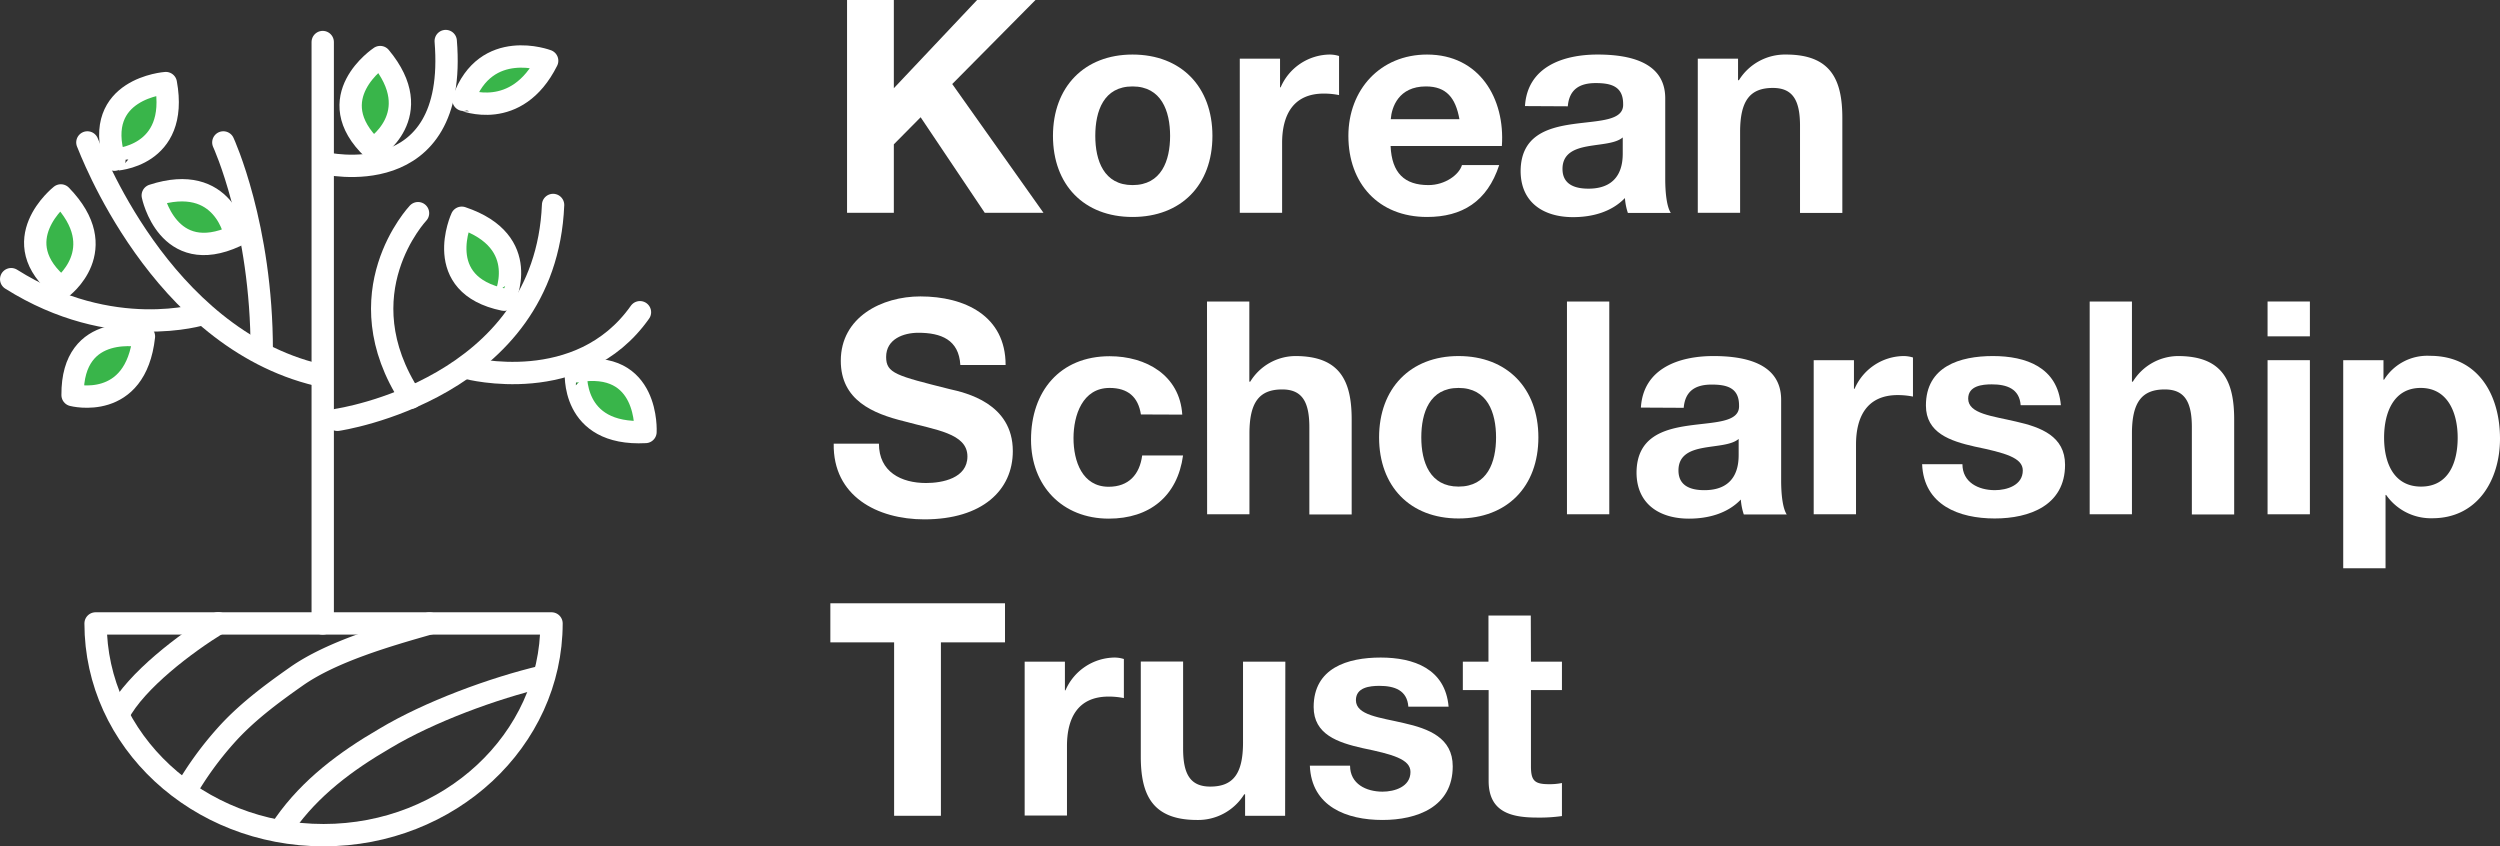 <?xml version="1.0" encoding="UTF-8"?>
<svg xmlns="http://www.w3.org/2000/svg" viewBox="0 0 447.76 151.58">
  <rect x="0" y="0" width="447.76" height="151.58" fill="#333333" stroke="none"/>
  <defs>
    <style>
      .cls-1 {
        fill: #fff;
      }

      .cls-2 {
        fill: #39b54a;
      }

      .cls-2, .cls-3 {
        stroke: #fff;
        stroke-linecap: round;
        stroke-linejoin: round;
        stroke-width: 4px;
      }

      .cls-3 {
        fill: none;
      }
    </style>
  </defs>
  <g id="Layer_2" data-name="Layer 2">
    <g id="Layer_1-2" data-name="Layer 1">
      <g>
        <path class="cls-1" d="M151.71,0h8.38V15.8L175,0h10.46L170.55,15.05l16.34,23.06H176.37L164.89,21l-4.8,4.85V38.11h-8.38Z"></path>
        <path class="cls-1" d="M202.84,9.77c8.7,0,14.31,5.76,14.31,14.57s-5.61,14.52-14.31,14.52-14.25-5.77-14.25-14.52S194.19,9.77,202.84,9.77Zm0,23.38c5.18,0,6.73-4.38,6.73-8.81s-1.55-8.86-6.73-8.86-6.67,4.43-6.67,8.86S197.72,33.15,202.84,33.15Z"></path>
        <path class="cls-1" d="M222.05,10.51h7.21v5.13h.11a9.69,9.69,0,0,1,8.8-5.87,5.71,5.71,0,0,1,1.66.26v7a13.91,13.91,0,0,0-2.72-.27c-5.61,0-7.48,4-7.48,8.86V38.11h-7.58Z"></path>
        <path class="cls-1" d="M249.06,26.15c.21,4.86,2.51,7,6.78,7,3,0,5.5-1.87,6-3.58h6.67c-2.14,6.56-6.67,9.29-12.92,9.29-8.7,0-14.09-6-14.09-14.52,0-8.27,5.71-14.57,14.09-14.57,9.4,0,14,7.9,13.4,16.38Zm12.33-4.8c-.69-3.84-2.35-5.87-6-5.87-4.91,0-6.14,3.73-6.3,5.87Z"></path>
        <path class="cls-1" d="M273.13,19c.43-7,6.78-9.23,13-9.23,5.5,0,12.12,1.23,12.12,7.84V32c0,2.51.26,5,1,6.14h-7.69a10.9,10.9,0,0,1-.53-2.67c-2.41,2.51-5.88,3.42-9.29,3.42-5.29,0-9.39-2.62-9.39-8.28.1-12.54,18.68-5.81,18.36-12,0-3.2-2.25-3.73-4.91-3.73-2.94,0-4.75,1.17-5,4.16Zm17.51,5.61c-1.28,1.12-3.95,1.17-6.3,1.6s-4.49,1.28-4.49,4.05,2.19,3.53,4.65,3.53c5.92,0,6.14-4.65,6.14-6.35Z"></path>
        <path class="cls-1" d="M304.08,10.51h7.21v3.85h.16a9.72,9.72,0,0,1,8.43-4.59c8.06,0,10.09,4.53,10.09,11.37v17h-7.58V22.52c0-4.53-1.28-6.77-4.86-6.77-4.11,0-5.87,2.29-5.87,7.9V38.11h-7.58Z"></path>
        <path class="cls-1" d="M157.42,79.46c0,5.07,4,7.05,8.44,7.05,2.93,0,7.41-.86,7.41-4.76,0-4.16-5.76-4.75-11.31-6.29-5.66-1.39-11.37-3.79-11.37-10.84,0-7.84,7.37-11.53,14.25-11.53,7.95,0,15.27,3.47,15.27,12.28H172c-.26-4.54-3.47-5.77-7.52-5.77-2.67,0-5.77,1.13-5.77,4.33,0,2.93,1.82,3.36,11.37,5.76,2.83.64,11.32,2.51,11.32,11.1,0,7-5.45,12.23-15.85,12.23-8.44,0-16.39-4.17-16.23-13.56Z"></path>
        <path class="cls-1" d="M204.34,74.23c-.48-3.15-2.35-4.75-5.61-4.75-4.86,0-6.46,4.91-6.46,9s1.55,8.7,6.3,8.7c3.58,0,5.55-2.19,6-5.61h7.32c-1,7.31-6,11.32-13.3,11.32-8.32,0-13.93-5.87-13.93-14.15,0-8.59,5.13-14.94,14.09-14.94,6.52,0,12.55,3.41,13,10.46Z"></path>
        <path class="cls-1" d="M216.18,54h7.58V68.36h.16A9.56,9.56,0,0,1,232,63.77c8.06,0,10.09,4.53,10.09,11.37v17h-7.58V76.52c0-4.53-1.28-6.77-4.86-6.77-4.11,0-5.87,2.29-5.87,7.9V92.11h-7.58Z"></path>
        <path class="cls-1" d="M261.23,63.77c8.7,0,14.3,5.76,14.3,14.57s-5.6,14.52-14.3,14.52S247,87.09,247,78.34,252.58,63.77,261.23,63.77Zm0,23.38c5.18,0,6.72-4.38,6.72-8.81s-1.54-8.86-6.72-8.86-6.67,4.43-6.67,8.86S256.1,87.15,261.23,87.15Z"></path>
        <path class="cls-1" d="M280.65,54h7.58V92.11h-7.58Z"></path>
        <path class="cls-1" d="M293.89,73c.43-7,6.78-9.23,13-9.23,5.5,0,12.12,1.23,12.12,7.84V86c0,2.51.26,5,1,6.14h-7.69a10.9,10.9,0,0,1-.53-2.67c-2.4,2.51-5.87,3.42-9.29,3.42-5.28,0-9.39-2.62-9.39-8.28.1-12.54,18.68-5.81,18.36-12,0-3.2-2.24-3.73-4.91-3.73-2.94,0-4.75,1.17-5,4.16Zm17.51,5.61c-1.28,1.12-3.95,1.17-6.3,1.6s-4.48,1.28-4.48,4.05,2.18,3.53,4.64,3.53c5.92,0,6.14-4.65,6.14-6.35Z"></path>
        <path class="cls-1" d="M324.84,64.51h7.21v5.13h.11a9.69,9.69,0,0,1,8.8-5.87,5.71,5.71,0,0,1,1.66.26v7a13.91,13.91,0,0,0-2.72-.27c-5.61,0-7.48,4-7.48,8.86V92.11h-7.58Z"></path>
        <path class="cls-1" d="M351.48,83.14c0,3.26,2.88,4.65,5.81,4.65,2.14,0,5-.86,5-3.53,0-2.29-3.2-3.15-8.59-4.27-4.43-1-8.76-2.45-8.76-7.36,0-7,6.09-8.86,12-8.86s11.58,2,12.17,8.8h-7.2c-.22-2.93-2.46-3.73-5.18-3.73-1.71,0-4.22.26-4.22,2.56,0,2.72,4.33,3.1,8.59,4.11,4.43,1,8.76,2.62,8.76,7.74,0,7.26-6.35,9.61-12.6,9.61-6.4,0-12.7-2.4-13-9.72Z"></path>
        <path class="cls-1" d="M374.27,54h7.57V68.36H382a9.59,9.59,0,0,1,8.06-4.59c8.06,0,10.09,4.53,10.09,11.37v17h-7.58V76.52c0-4.53-1.28-6.77-4.85-6.77-4.11,0-5.88,2.29-5.88,7.9V92.11h-7.57Z"></path>
        <path class="cls-1" d="M413.71,60.24h-7.58V54h7.58Zm-7.58,4.27h7.58v27.6h-7.58Z"></path>
        <path class="cls-1" d="M419.68,64.51h7.21V68H427a9.12,9.12,0,0,1,8.22-4.27c8.64,0,12.54,7,12.54,14.84,0,7.36-4,14.25-12.12,14.25a9.78,9.78,0,0,1-8.27-4.17h-.11v13.13h-7.58Zm20.5,13.88c0-4.43-1.76-8.91-6.62-8.91S427,73.91,427,78.39s1.71,8.76,6.62,8.76S440.18,82.88,440.18,78.39Z"></path>
        <path class="cls-1" d="M160.14,115.05H148.72v-7H180v7H168.52v31.06h-8.38Z"></path>
        <path class="cls-1" d="M183.52,118.51h7.21v5.13h.1a9.7,9.7,0,0,1,8.81-5.87,5.59,5.59,0,0,1,1.65.26v7a13.75,13.75,0,0,0-2.72-.27c-5.6,0-7.47,3.95-7.47,8.86v12.44h-7.58Z"></path>
        <path class="cls-1" d="M230.17,146.11H223v-3.84h-.16a9.72,9.72,0,0,1-8.43,4.59c-8.06,0-10.09-4.54-10.09-11.37v-17h7.58V134.1c0,4.54,1.28,6.78,4.86,6.78,4.11,0,5.87-2.3,5.87-7.9V118.51h7.58Z"></path>
        <path class="cls-1" d="M241.8,137.14c0,3.26,2.88,4.65,5.82,4.65,2.13,0,5-.86,5-3.53,0-2.29-3.2-3.15-8.59-4.27-4.43-1-8.75-2.45-8.75-7.36,0-7,6.08-8.86,12-8.86s11.58,2,12.17,8.8h-7.21c-.21-2.93-2.46-3.73-5.18-3.73-1.71,0-4.21.26-4.21,2.56,0,2.72,4.32,3.1,8.59,4.11,4.43,1,8.75,2.62,8.75,7.74,0,7.26-6.35,9.61-12.59,9.61-6.41,0-12.71-2.4-13-9.72Z"></path>
        <path class="cls-1" d="M274.2,118.51h5.55v5.08H274.2v13.66c0,2.56.64,3.2,3.2,3.2a10.76,10.76,0,0,0,2.35-.21v5.92a28.27,28.27,0,0,1-4.43.27c-4.7,0-8.7-1-8.7-6.57V123.59H262v-5.08h4.59v-8.27h7.58Z"></path>
      </g>
      <g>
        <path class="cls-2" d="M29.7,14.88s-13.17.93-9.2,13.72C20.5,28.6,32.13,28.19,29.7,14.88Z"></path>
        <path class="cls-2" d="M10.9,35S.5,43.19,11,51.56C11,51.56,20.36,44.72,10.9,35Z"></path>
        <path class="cls-2" d="M25.78,60.26S12.89,57.37,13,70.76C13,70.76,24.29,73.71,25.78,60.26Z"></path>
        <path class="cls-2" d="M115.61,77.37s.74-13.19-12.45-10.86C103.16,66.51,102.1,78.09,115.61,77.37Z"></path>
        <path class="cls-2" d="M82.7,39s-5.53,12,7.58,14.68C90.28,53.68,95.54,43.3,82.7,39Z"></path>
        <path class="cls-2" d="M68.09,10.22s-11,7.28-1.28,16.48C66.81,26.7,76.74,20.63,68.09,10.22Z"></path>
        <path class="cls-2" d="M98,10.88s-11-4.17-15,7C83.06,17.86,92.5,21.86,98,10.88Z"></path>
        <path class="cls-2" d="M27.36,35S30,47.9,42.18,42.27C42.18,42.27,40.24,30.8,27.36,35Z"></path>
        <path class="cls-3" d="M57.8,7.53V111.66"></path>
        <path class="cls-3" d="M15.65,25.51c.4.85,12.87,34.87,41.3,41.65"></path>
        <path class="cls-3" d="M40,25.51s6.9,14.93,6.88,37.33"></path>
        <path class="cls-3" d="M36.32,56.23S20.1,61.4,2,50"></path>
        <path class="cls-3" d="M60.43,75.19s37.26-5.43,38.63-38.48"></path>
        <path class="cls-3" d="M74.87,38.18S61.33,52.51,73.58,71.23"></path>
        <path class="cls-3" d="M83.76,65.92s20.06,5.31,30.86-10"></path>
        <path class="cls-3" d="M58,29.2S82.08,35,79.83,7.35"></path>
        <path class="cls-3" d="M17.12,111.66c0,21,18.3,37.92,40.83,37.92s40.81-17,40.83-37.92Z"></path>
        <path class="cls-3" d="M51,147.59c4.58-6.51,10.92-11.26,17.93-15.33,7.91-4.75,19.43-9,28.35-11.1"></path>
        <path class="cls-3" d="M33.28,141.59a59.92,59.92,0,0,1,7.1-9.78c3.62-4.07,8-7.36,12.66-10.63,6.37-4.5,16.47-7.4,23.88-9.51"></path>
        <path class="cls-3" d="M21.22,127.88c3.15-6,12.07-12.7,17.87-16.25"></path>
      </g>
    </g>
  </g>
</svg>
